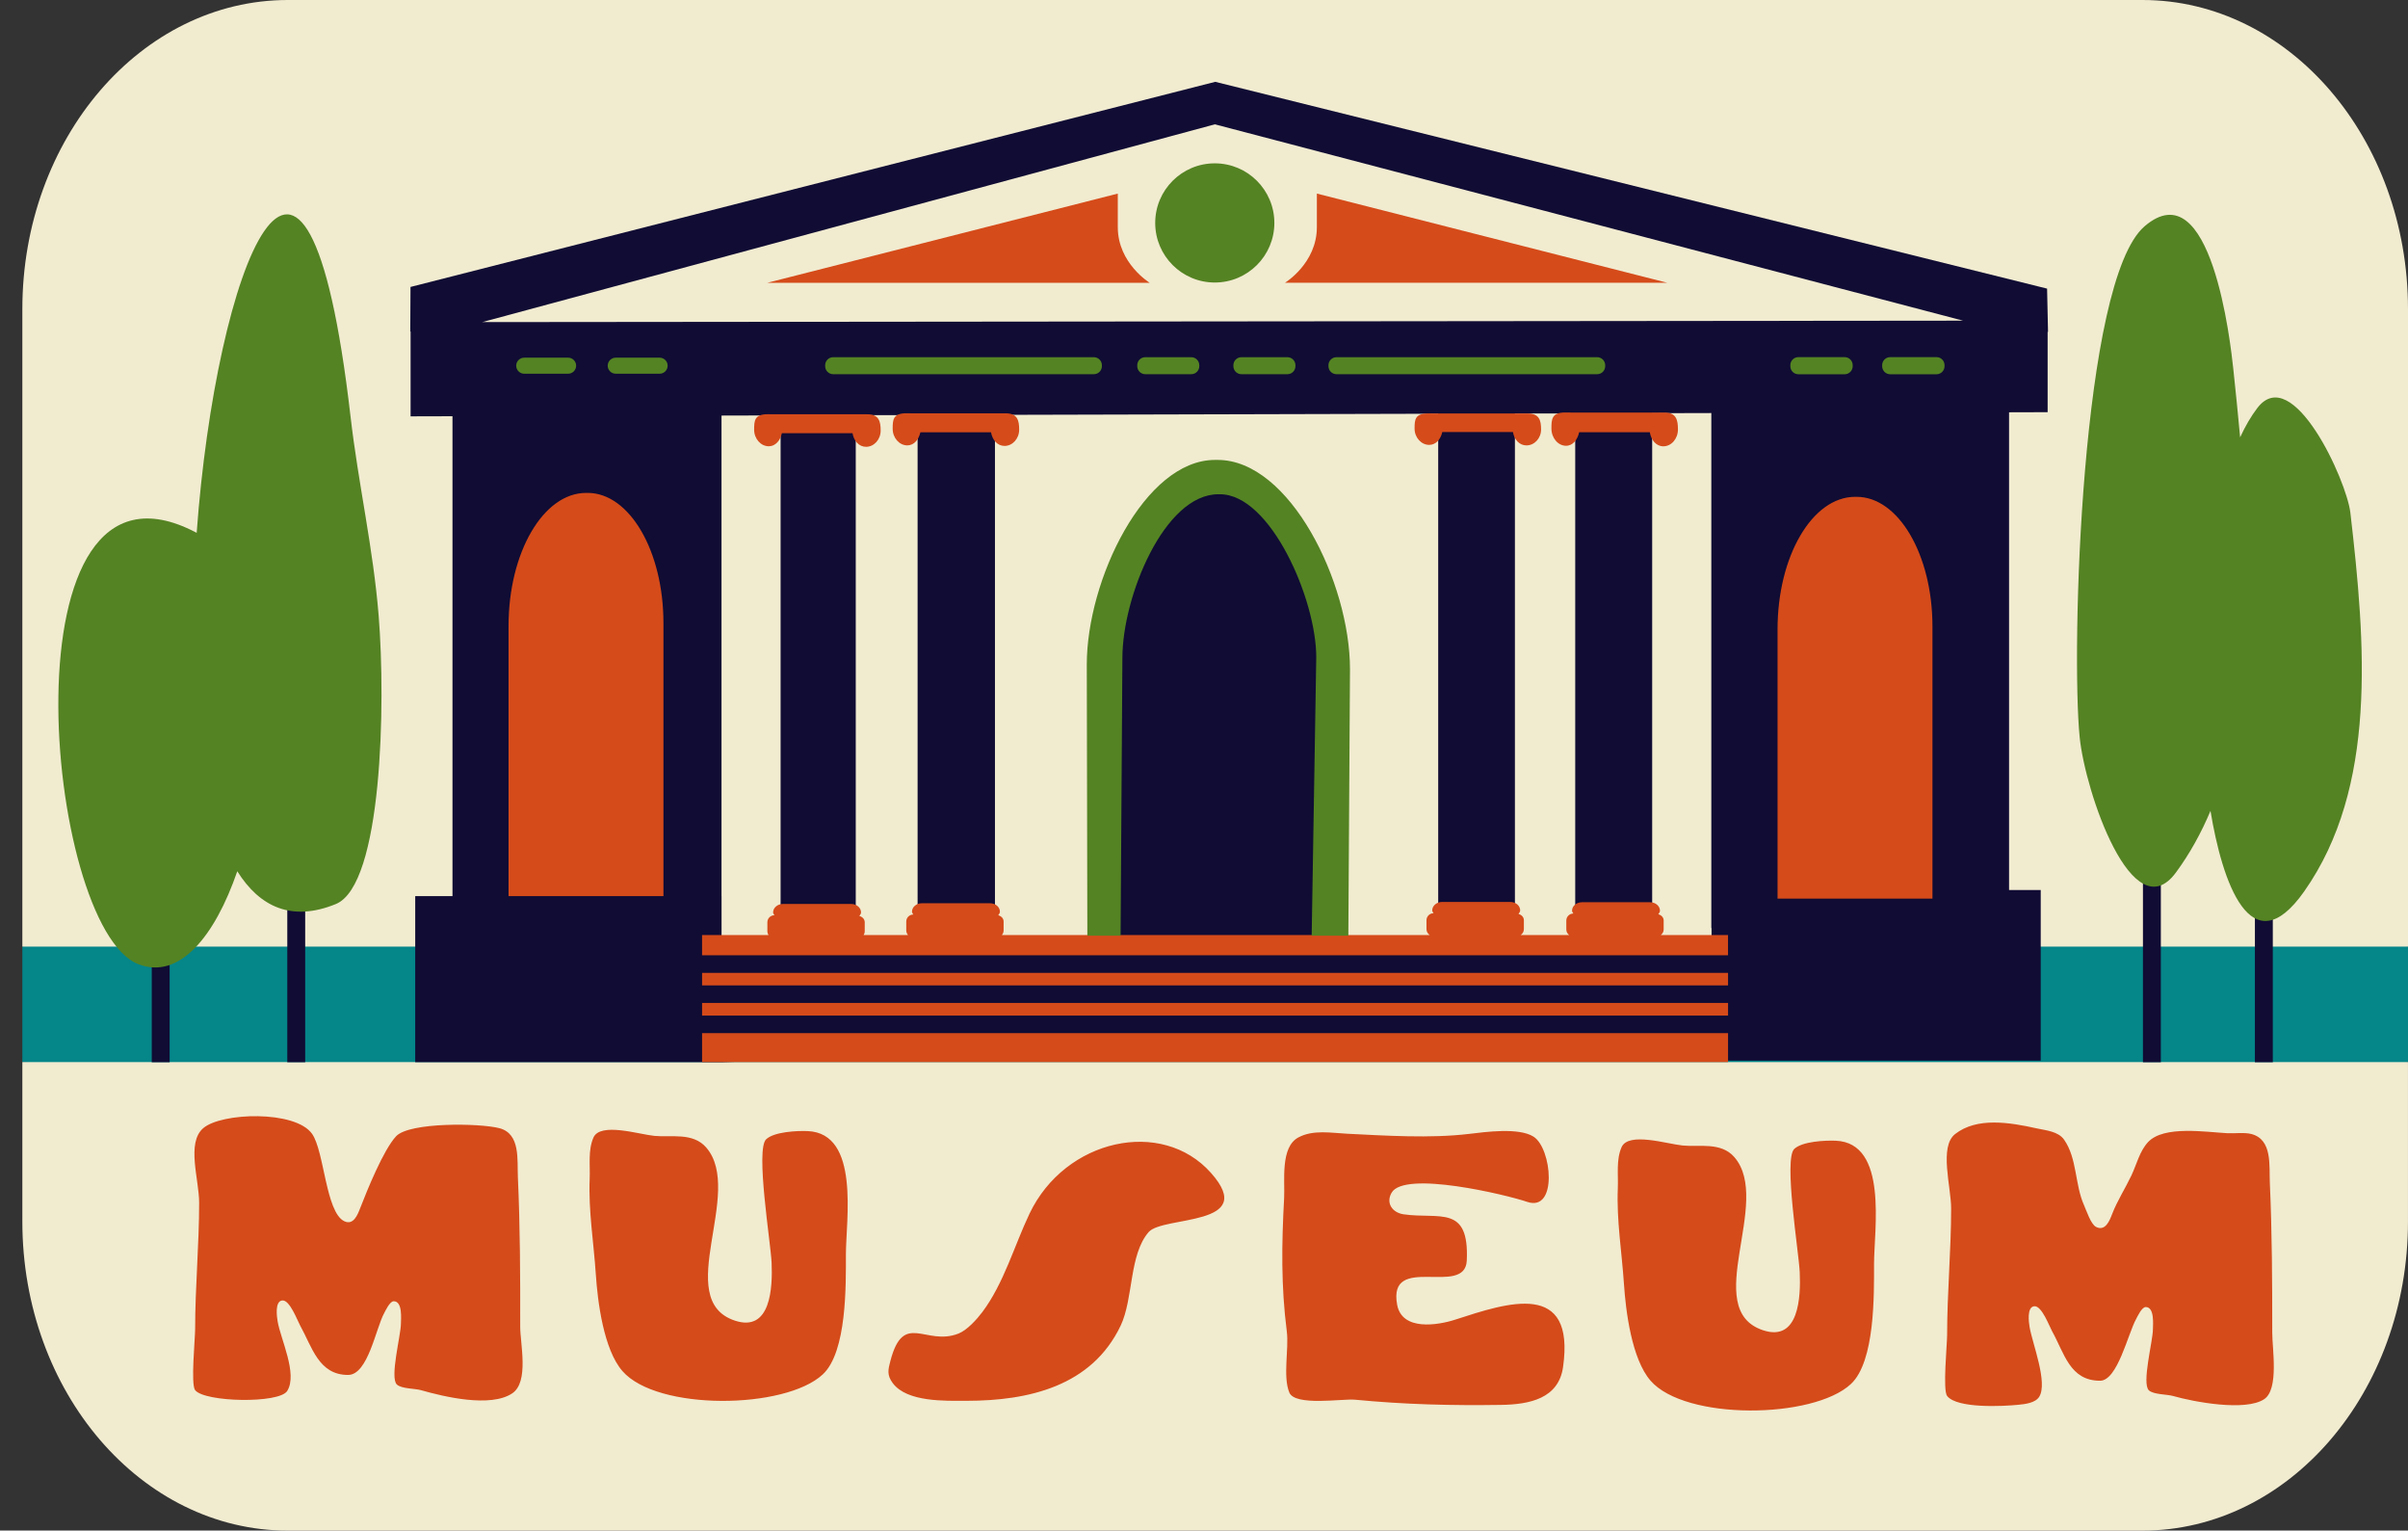 <?xml version="1.0" encoding="UTF-8"?><svg xmlns="http://www.w3.org/2000/svg" xmlns:xlink="http://www.w3.org/1999/xlink" height="705.3" preserveAspectRatio="xMidYMid meet" version="1.0" viewBox="-10.3 0.0 1110.0 705.3" width="1110.0" zoomAndPan="magnify"><rect x="-10.3" y="0.0" width="1110.0" height="705.3" fill="#333333" stroke="none"/><g id="change1_1"><path d="M1099.7,436.22v53.22l-313.43,90.42L0,489.44v-53.22l558.25-150.75L1099.7,436.22z" fill="#058689"/></g><g id="change2_1"><path d="M1099.7,142.48v293.74H0V142.48C0,63.79,54.81,0,122.41,0h854.87C1044.89,0,1099.7,63.79,1099.7,142.48z M0,562.86c0,78.69,54.81,142.48,122.41,142.48h854.87c67.61,0,122.41-63.79,122.41-142.48v-73.42H0V562.86z" fill="#f1ebd0"/></g><g id="change3_1"><path d="M549.88,37.71l-370.95,94.52l-0.11,20.57l0.15-0.04v39.1l19.31-0.05v221.14h-17.18v76.52h141.2l227.49-6.71 l228.87,6.01h151.74v-78.62H915.8V189.99l17.78-0.05v-37.02l0.18,0.04L933.33,133L549.88,37.71z M349.52,431.37h-27.21v-18.41h-0.02 V191.5l27.24-0.07V431.37z M412.68,431.37h-28.51V191.34l28.51-0.07V431.37z M652.66,431.37h-53.91l2.33-128.54 c0-26.64-25.66-81.07-49.01-81.07h-0.76c-24.88,0-48.76,53.11-48.76,81.5l-0.91,128.11h-53.3V191.18l204.32-0.52V431.37z M715.82,431.37h-27.8v-240.8l27.8-0.07V431.37z M778.67,431.37h-27.38V190.41l27.27-0.07v237.35h0.11V431.37z M212,148.43 l337.71-91.14l344.92,90.48L212,148.43z M1037.38,264.82v224.66h-8.25V264.82c0-2.28,1.85-4.13,4.13-4.13 C1035.54,260.69,1037.38,262.54,1037.38,264.82z M130.38,264.82v224.66h-8.25V264.82c0-2.28,1.85-4.13,4.13-4.13h0 C128.53,260.69,130.38,262.54,130.38,264.82z M67.9,264.82v224.66h-8.25V264.82c0-2.28,1.85-4.13,4.13-4.13S67.9,262.54,67.9,264.82 z M985.77,264.82v224.66h-8.25V264.82c0-2.28,1.85-4.13,4.13-4.13S985.77,262.54,985.77,264.82z" fill="#100c34"/></g><g id="change4_1"><path d="M1033.41,644.76c-8.66,5.77-32.51,1.26-42.08-1.48c-2.77-0.79-8.92-0.6-11.07-2.58 c-3.39-3.13,1.85-22.78,1.85-28.06c0-2,0.9-10.33-3.32-10.33c-1.86,0-3.92,4.62-4.43,5.54c-3.72,6.7-8.58,28.42-16.61,28.42 c-13.92,0-16.42-12.57-22.15-22.89c-1.24-2.23-4.7-11.68-8.12-11.44c-3.65,0.26-2.52,7.73-2.21,9.6c1.25,7.48,8.5,25.61,4.43,32.12 c-1.81,2.89-6.58,3.39-9.6,3.69c-6.99,0.7-28.23,1.82-32.85-4.06c-2.08-2.65,0-23.79,0-28.06c0-19.41,1.85-38.89,1.85-58.32 c0-10.14-5.64-28.48,1.85-34.33c10.08-7.88,25.13-5.37,37.65-2.59c4.14,0.92,9.85,1.34,12.55,5.17c6.06,8.58,4.94,20.75,9.23,30.27 c1.04,2.31,3.12,8.76,5.54,9.97c4.33,2.16,6.28-3.08,7.38-5.91c2.44-6.28,5.97-11.65,8.86-17.72c2.41-5.06,3.82-11.33,7.75-15.5 c7.27-7.72,26.54-4.59,36.54-4.06c3.32,0.17,7.88-0.47,11.07,0.37c9.75,2.56,8.13,14.55,8.49,22.52 c1.04,22.98,1.11,45.91,1.11,69.03C1037.1,621.41,1040.29,640.17,1033.41,644.76z M228.42,542.42c-0.36-7.96,1.26-19.95-8.49-22.52 c-9.06-2.38-41.48-2.83-47.62,3.69c-5.82,6.19-13.37,24.88-16.61,33.22c-1.1,2.82-3.05,8.07-7.38,5.91 c-8.49-4.24-9.13-32.25-14.77-40.23c-7.73-10.95-41.85-9.84-50.2-2.58c-7.81,6.79-1.85,23.63-1.85,34.33 c0,19.44-1.85,38.91-1.85,58.32c0,4.27-2.08,25.41,0,28.05c4.37,5.57,38.75,6.29,42.45,0.37c4.9-7.84-3.05-23.85-4.43-32.11 c-0.31-1.87-1.44-9.34,2.21-9.6c3.42-0.24,6.88,9.21,8.12,11.44c5.6,10.08,8.59,22.89,22.15,22.89c9.21,0,12.81-21.58,16.61-28.42 c0.51-0.92,2.57-5.54,4.43-5.54c4.22,0,3.32,8.33,3.32,10.34c0,5.28-5.24,24.92-1.85,28.05c2.15,1.98,8.3,1.79,11.07,2.58 c10.62,3.03,32.04,8.18,42.08,1.48c7.85-5.23,3.69-22.87,3.69-30.64C229.53,588.34,229.47,565.41,228.42,542.42z M362.03,521.23 c-4.91-0.21-15.43,0.29-19.16,3.77c-4.99,4.66,2.12,47.73,2.51,56.86c0.5,11.42-0.33,32.24-16.96,26.7 c-29.03-9.68,4.6-59.25-13.19-79.78c-6.14-7.08-16.31-4.58-23.87-5.34c-7.13-0.71-24.97-6.4-28.11,0.79 c-2.55,5.84-1.46,12.63-1.73,19c-0.61,14.68,1.86,29.4,2.83,43.97c0.84,12.64,3.59,34.61,12.25,44.6 c15.97,18.43,74.95,17.72,92.35,1.57c11.19-10.39,10.68-41.37,10.68-55.28C379.62,562.28,386.28,522.28,362.03,521.23z M835.96,525.67c-4.91-0.21-15.43,0.29-19.16,3.77c-4.99,4.66,2.12,47.73,2.51,56.85c0.5,11.42-0.33,32.25-16.96,26.7 c-29.03-9.68,4.6-59.25-13.19-79.78c-6.14-7.08-16.31-4.58-23.87-5.34c-7.13-0.71-24.97-6.4-28.11,0.79 c-2.55,5.84-1.46,12.63-1.73,19c-0.61,14.68,1.86,29.4,2.83,43.97c0.84,12.64,3.59,34.61,12.25,44.6 c15.98,18.43,74.96,17.72,92.35,1.57c11.19-10.39,10.68-41.37,10.68-55.28C853.55,566.72,860.21,526.73,835.96,525.67z M464.27,559.28c-7.04,14.77-11.8,32.07-21.74,45.33c-2.52,3.36-7.04,8.39-11.06,9.95c-15.13,5.89-25.24-10.57-31.32,12.53 c-1.06,4.05-1.71,6.56,1.11,10.32c6.6,8.8,24.24,8.11,33.9,8.11c28.75,0,57.83-6.74,71.12-34.64c5.94-12.49,3.83-32.65,12.9-43.11 c6.61-7.63,50.81-2.43,28.74-27.27C525.3,515.03,480.67,524.84,464.27,559.28z M660.57,608.1c-8.07,2.62-24.58,5.36-26.84-6.85 c-4.45-24.11,31.32-3.33,32.1-20.34c1.19-25.95-12.59-18.95-29.11-21.33c-5.07-0.73-8.32-5.03-5.57-9.91 c5.9-10.45,53.17,0.98,62.54,4.18c14.13,4.81,11.4-24.74,2.89-30.07c-6.85-4.29-22.09-2.15-29.82-1.24 c-17.85,2.12-38.2,0.8-56.2-0.1c-7.34-0.37-15.53-1.94-22.37,1.72c-8.4,4.5-6.13,20.12-6.55,27.89 c-1.15,21.17-1.45,40.58,1.23,61.43c1.05,8.2-1.9,20.73,1.16,28.22c2.63,6.43,24.58,2.77,30.23,3.31 c22.97,2.21,44.41,2.74,67.39,2.4c13.13-0.2,26.5-2.91,28.56-17.42C715.91,589.82,684.73,600.25,660.57,608.1z M344.08,205.65 c3.14,0,5.31-2.73,6.03-6.02h32.57c0.58,3.5,2.96,6.27,6.23,6.27c3.69,0,6.74-3.33,6.74-7.5c0-4.17-0.74-7.61-6.44-7.5 c-0.23,0-0.96,0-1.02,0h-41.97c-0.17,0-1.29-0.01-2.33-0.03c-6.45-0.09-6.56,2.99-6.56,7.16 C337.34,202.19,340.39,205.65,344.08,205.65z M407.94,205.24c3.14,0,5.31-2.73,6.02-6.03h32.57c0.58,3.51,2.96,6.28,6.23,6.28 c3.69,0,6.74-3.34,6.74-7.51s-0.74-7.62-6.44-7.51c-0.23,0-0.96,0-1.01,0h-41.97c-0.17,0-1.29-0.01-2.33-0.03 c-6.44-0.09-6.56,2.99-6.56,7.17C401.2,201.78,404.25,205.24,407.94,205.24z M648.52,205.01c3.14,0,5.31-2.67,6.02-5.91h32.57 c0.58,3.43,2.96,6.15,6.23,6.15c3.69,0,6.74-3.27,6.74-7.35c0-4.09-0.74-7.47-6.44-7.36c-0.23,0-0.96,0-1.01,0h-41.97 c-0.17,0-1.29-0.01-2.33-0.03c-6.45-0.08-6.56,2.93-6.56,7.02C641.78,201.63,644.83,205.01,648.52,205.01z M786.27,430.88h-31 c0.8-0.59,1.32-1.53,1.32-2.59v-4.09c0-1.48-1.11-2.52-2.47-2.89c0.3-0.53,0.77-0.99,0.77-1.62c0-2.19-2.06-3.92-4.6-3.92h-31.34 c-2.54,0-4.6,1.72-4.6,3.92c0,0.5,0.41,0.84,0.6,1.28c-1.78,0-3.24,1.45-3.24,3.24v4.09c0,1.07,0.52,2,1.32,2.59h-22.38 c0.9-0.58,1.5-1.58,1.5-2.73v-4.09c0-1.48-1.11-2.52-2.47-2.9c0.3-0.53,0.77-0.99,0.77-1.62c0-2.19-2.06-3.92-4.6-3.92H654.5 c-2.54,0-4.6,1.73-4.6,3.92c0,0.5,0.41,0.84,0.6,1.28c-1.78,0-3.24,1.45-3.24,3.24v4.09c0,1.15,0.6,2.15,1.5,2.73H451.51 c0.51-0.57,0.82-1.31,0.82-2.13v-4.09c0-1.48-1.11-2.52-2.47-2.9c0.3-0.53,0.77-0.99,0.77-1.62c0-2.19-2.06-3.92-4.6-3.92h-31.34 c-2.54,0-4.6,1.72-4.6,3.92c0,0.5,0.41,0.84,0.6,1.28c-1.79,0-3.24,1.45-3.24,3.24v4.09c0,0.82,0.32,1.56,0.82,2.13h-20.5 c0.34-0.51,0.54-1.13,0.54-1.79V425c0-1.48-1.11-2.52-2.47-2.9c0.3-0.53,0.77-0.99,0.77-1.62c0-2.19-2.06-3.92-4.6-3.92h-31.34 c-2.54,0-4.6,1.73-4.6,3.92c0,0.5,0.41,0.84,0.6,1.28c-1.79,0-3.24,1.45-3.24,3.24v4.09c0,0.66,0.2,1.28,0.54,1.79h-30.65v9.34 h472.94V430.88z M711.6,205.42c3.14,0,5.31-2.83,6.03-6.25h32.57c0.58,3.63,2.96,6.5,6.23,6.5c3.69,0,6.74-3.45,6.74-7.78 c0-4.33-0.74-7.9-6.44-7.78c-0.23,0-0.96,0-1.02,0h-41.97c-0.17,0-1.29-0.01-2.33-0.03c-6.45-0.09-6.56,3.1-6.56,7.43 C704.86,201.84,707.91,205.42,711.6,205.42z M845.55,228.95h-0.71c-19.75,0-35.76,27.36-35.76,61.12v124.05h71.41V288.65 C880.48,255.68,864.84,228.95,845.55,228.95z M295.52,287.05c0-33.09-15.64-59.91-34.93-59.91h-0.71 c-19.75,0-35.76,27.46-35.76,61.34v124.48h71.41V287.05z M786.27,448.32H313.33v5.77h472.94V448.32z M786.27,462.18H313.33V468 h472.94V462.18z M786.27,476.09H313.33v13.35h472.94V476.09z M504.96,104.69V89.21l-161.55,41.11h176.26 C519.67,130.32,504.96,121.34,504.96,104.69z M596.73,104.69c0,16.65-14.71,25.62-14.71,25.62h176.26L596.73,89.21V104.69z" fill="#d54b1a"/></g><g id="change5_1"><path d="M255.28,168.52c0,2.04-1.66,3.7-3.7,3.7h-20.23c-2.04,0-3.7-1.66-3.7-3.7s1.66-3.7,3.7-3.7h20.23 C253.62,164.82,255.28,166.48,255.28,168.52z M293.76,164.82h-20.23c-2.04,0-3.7,1.66-3.7,3.7s1.66,3.7,3.7,3.7h20.23 c2.04,0,3.7-1.66,3.7-3.7S295.8,164.82,293.76,164.82z M151.3,192.07c-20.55-178.12-62.12-67.62-70.94,53.48 c-0.15-0.08-0.3-0.17-0.46-0.25c-90.17-47.12-69.78,182.16-26.44,199.01c18.91,7.35,35.25-12.75,45.62-42.82 c10.35,16.5,25.13,23.4,45.43,15.11c21.45-8.76,22.99-92.27,19.75-132.76C161.78,252.85,154.86,222.91,151.3,192.07z M549.67,130.19 c15.16,0,27.46-12.29,27.46-27.46c0-15.16-12.29-27.46-27.46-27.46c-15.16,0-27.46,12.29-27.46,27.46 C522.21,117.89,534.5,130.19,549.67,130.19z M517.63,164.6c-2.04,0-3.7,1.66-3.7,3.7v0.44c0,2.04,1.66,3.7,3.7,3.7h21.2 c2.04,0,3.7-1.66,3.7-3.7v-0.44c0-2.04-1.66-3.7-3.7-3.7H517.63z M558.25,168.3v0.44c0,2.04,1.66,3.7,3.7,3.7h21.2 c2.04,0,3.7-1.66,3.7-3.7v-0.44c0-2.04-1.66-3.7-3.7-3.7h-21.2C559.9,164.6,558.25,166.26,558.25,168.3z M882.36,164.57h-21.35 c-2.04,0-3.7,1.66-3.7,3.7v0.5c0,2.04,1.66,3.7,3.7,3.7h21.35c2.04,0,3.7-1.66,3.7-3.7v-0.5 C886.06,166.23,884.41,164.57,882.36,164.57z M840.02,164.57h-21.34c-2.04,0-3.7,1.66-3.7,3.7v0.5c0,2.04,1.66,3.7,3.7,3.7h21.34 c2.04,0,3.7-1.66,3.7-3.7v-0.5C843.72,166.23,842.06,164.57,840.02,164.57z M497.63,168.74v-0.44c0-2.04-1.66-3.7-3.7-3.7H373.77 c-2.04,0-3.7,1.66-3.7,3.7v0.44c0,2.04,1.66,3.7,3.7,3.7h120.17C495.98,172.44,497.63,170.78,497.63,168.74z M1073.13,236.24 c-1.74-14.95-26.66-69.45-42.88-48.22c-2.94,3.85-5.57,8.4-7.93,13.5c-0.99-10.85-2.08-21.38-3.14-31.41 c-1.25-11.83-10.16-92.19-40.9-65.84c-29.35,25.16-33.88,195.92-29.93,235.43c2.52,25.22,24.43,89.48,44.39,62.35 c6.39-8.69,11.64-18.22,15.92-28.39c5.29,32.26,18.52,72.12,43.14,37.19C1085.66,362.81,1080.15,296.68,1073.13,236.24z M725.93,164.6H605.77c-2.04,0-3.7,1.66-3.7,3.7v0.44c0,2.04,1.66,3.7,3.7,3.7h120.17c2.04,0,3.7-1.66,3.7-3.7v-0.44 C729.63,166.26,727.98,164.6,725.93,164.6z M551,211.94h-1.21c-32.5,0-59.12,55.3-59.12,94.34l0.26,124.89h15.32l0.83-127.91 c0-28.39,19.34-75.5,44.22-75.5h0.76c23.35,0,44.39,48.43,44.39,75.07l-2.11,128.34h16.9l0.76-122.73 C612.01,268.48,584.28,211.94,551,211.94z" fill="#548323"/></g></svg>